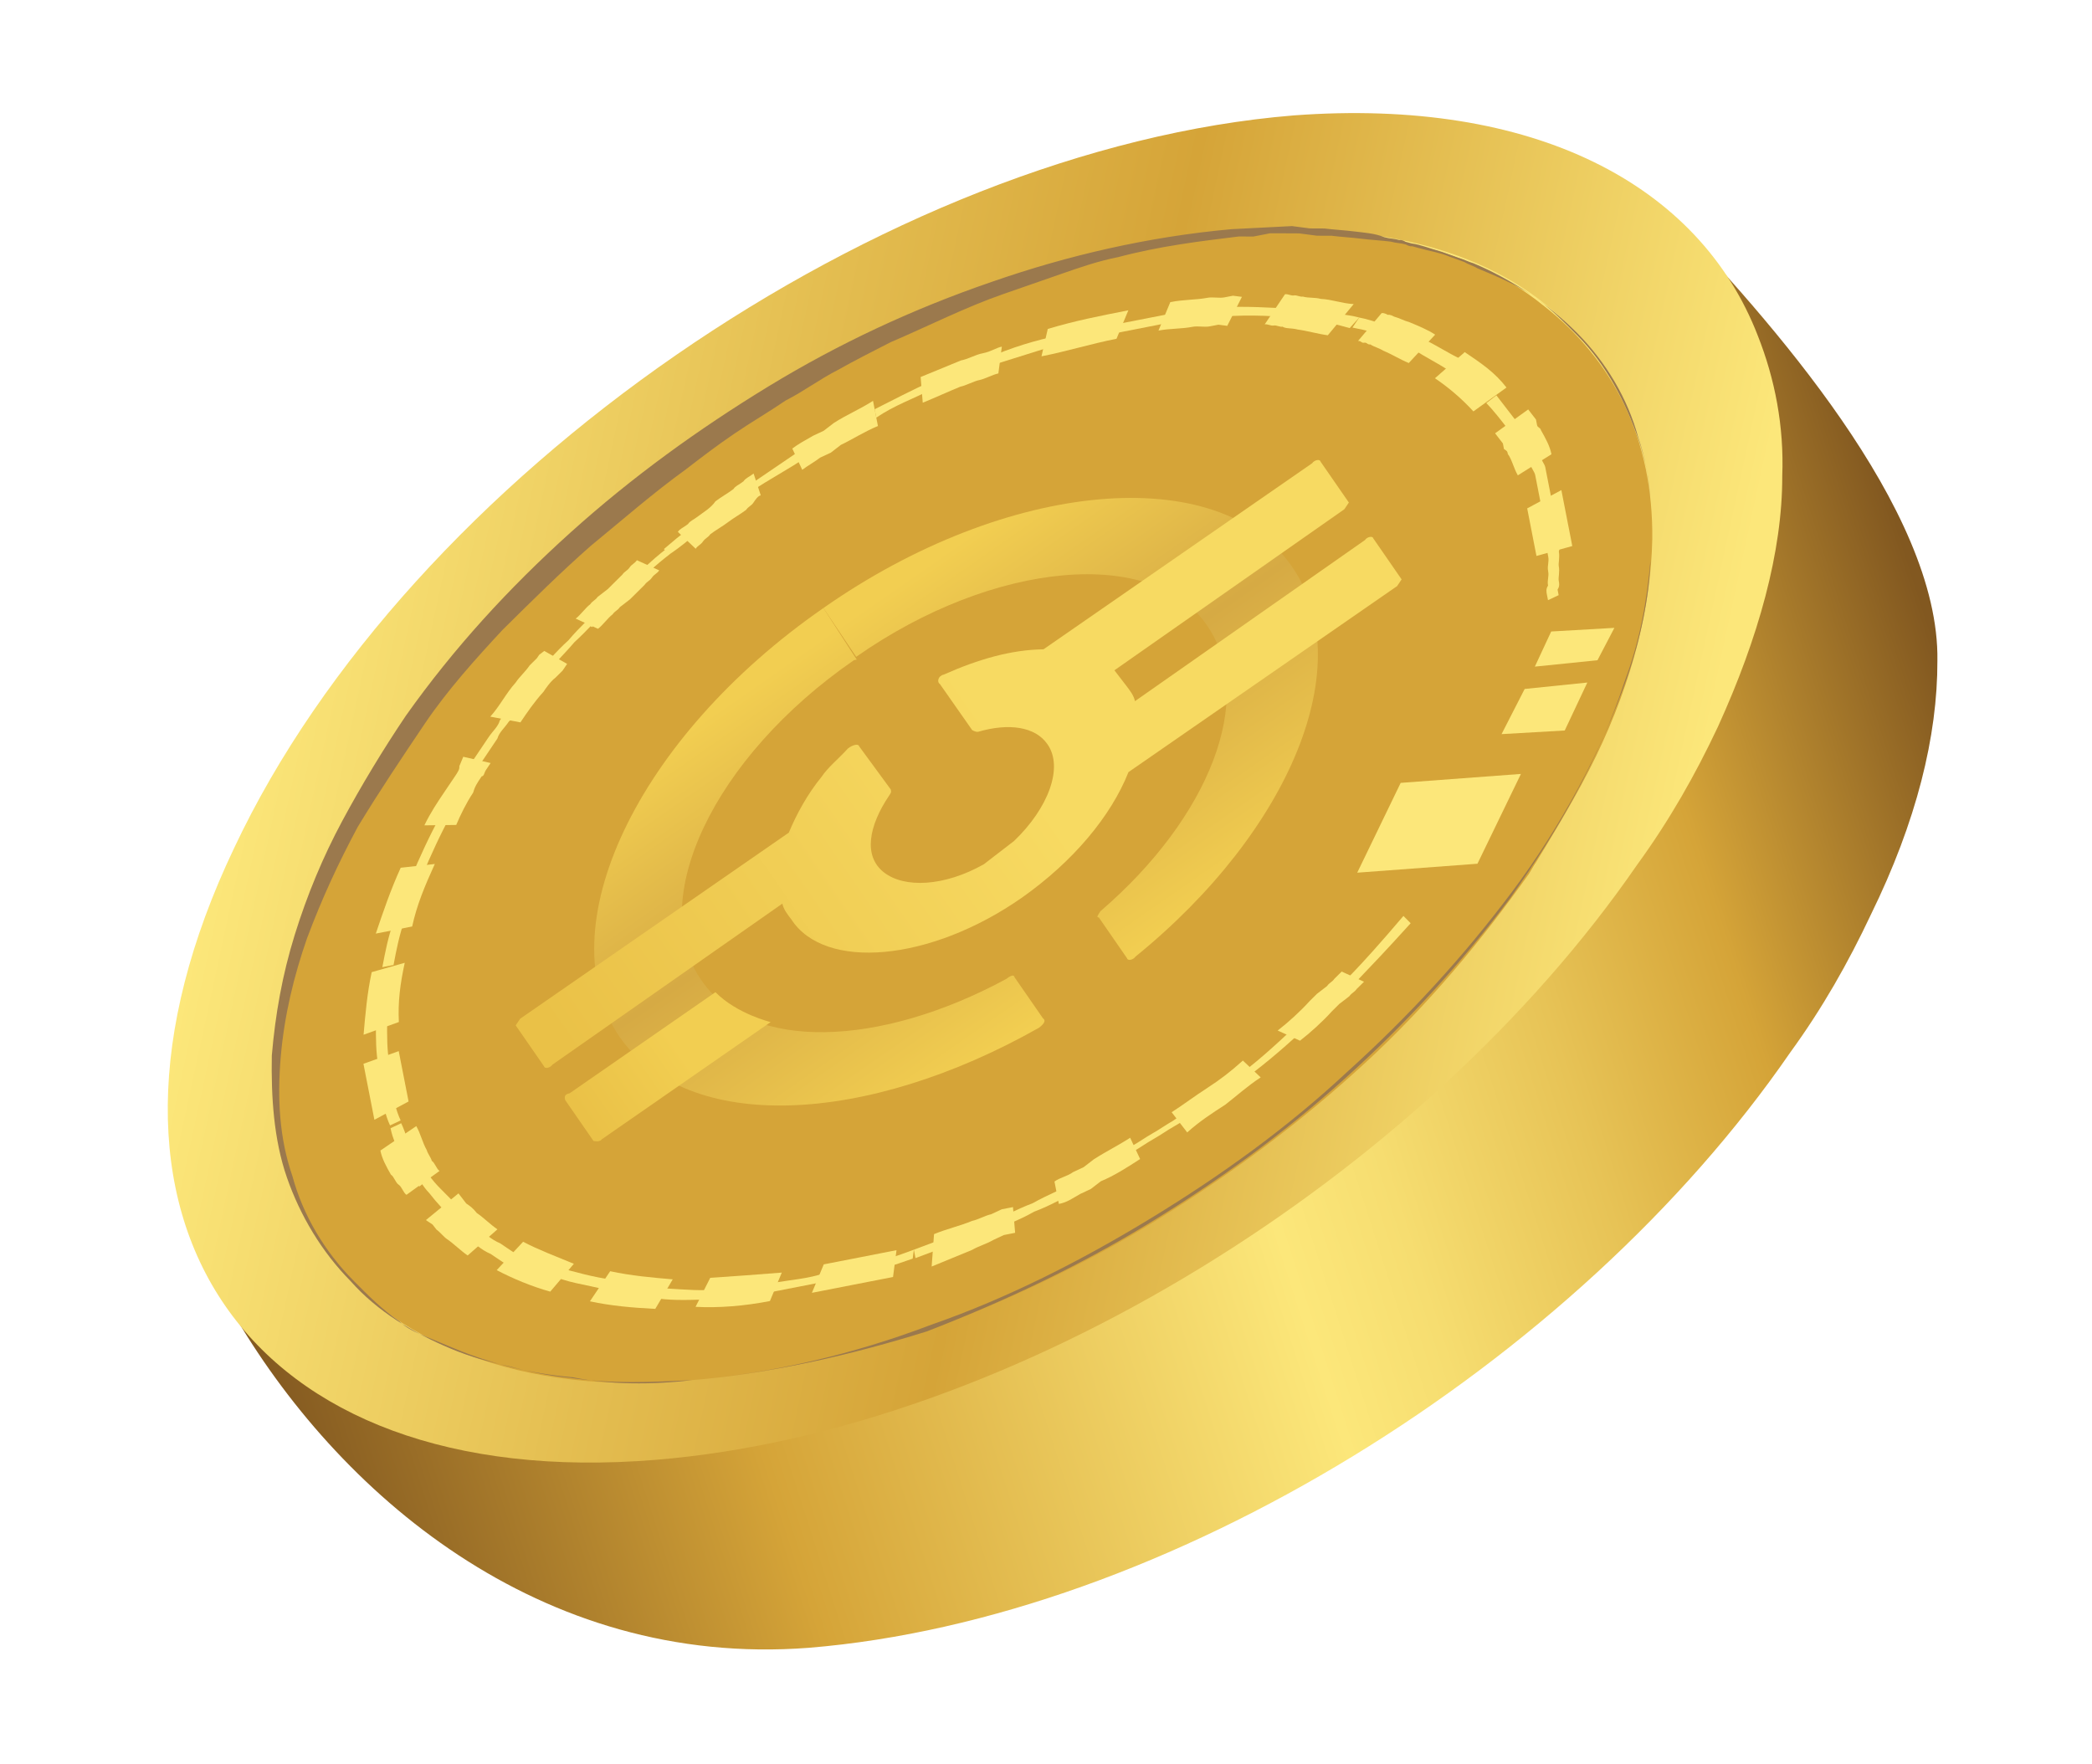 <?xml version="1.0" encoding="UTF-8"?> <svg xmlns="http://www.w3.org/2000/svg" width="83" height="70" viewBox="0 0 83 70" fill="none"> <path d="M76.866 26.211C76.96 20.2 70.185 12.65 66.124 8.373C63.938 6.034 61.806 11.636 57.39 12.037C41.169 13.36 22.278 26.382 15.357 41.1C13.005 46.169 7.271 48.671 9.185 51.985C13.366 59.235 21.408 66.192 32.081 65.376C46.26 64.221 62.498 54.137 71.028 41.755C72.3 40.008 73.329 38.194 74.225 36.291C76.038 32.595 76.874 29.205 76.866 26.211Z" fill="url(#paint0_linear_220_5923)"></path> <path d="M70.711 18.885C70.787 16.912 70.418 15.024 69.739 13.313C67.415 7.314 60.865 3.868 51.324 4.579C35.104 5.902 16.213 18.924 9.291 33.642C2.259 48.383 9.795 59.241 26.015 57.918C40.194 56.763 56.432 46.679 64.962 34.297C66.234 32.55 67.263 30.736 68.159 28.833C69.772 25.291 70.719 21.88 70.711 18.885Z" fill="url(#paint1_linear_220_5923)"></path> <path d="M20.909 54.19C17.43 53.487 14.798 51.811 13.035 49.274C10.303 45.314 10.394 39.88 13.35 33.772C19.218 21.333 35.261 10.249 48.996 9.181C54.676 8.764 59.285 9.938 62.155 12.835C64.429 15.041 65.613 18.152 65.508 21.745L65.264 21.677C65.391 18.195 64.229 15.195 62.066 12.967C59.217 10.182 54.72 8.986 49.04 9.403C35.305 10.472 19.484 21.512 13.594 33.839C10.727 39.815 10.636 45.249 13.346 49.098C16.057 52.948 21.128 54.724 27.718 54.244C39.522 53.322 53.424 44.846 60.66 34.099L60.925 34.278C53.578 45.046 39.677 53.522 27.783 54.577C25.165 54.742 22.948 54.599 20.909 54.19Z" fill="#FCE77A"></path> <path d="M27.472 54.753C24.077 55.07 21.128 54.724 18.515 53.736C16.035 52.838 14.134 51.365 12.856 49.54C11.556 47.605 10.879 45.317 10.958 42.767C11.014 40.105 11.715 37.203 13.171 34.037C14.628 30.872 16.704 27.932 19.357 24.994C21.921 22.189 24.882 19.651 28.109 17.293C31.358 15.045 34.915 13.198 38.448 11.817C42.092 10.414 45.712 9.477 49.018 9.293C54.121 8.872 58.332 9.779 61.205 12.099C64.056 14.308 65.594 17.465 65.554 21.39C65.497 24.052 64.796 26.954 63.318 30.009C62.579 31.536 61.618 33.106 60.657 34.676C58.849 37.219 56.708 39.827 54.168 42.166C51.629 44.506 48.914 46.534 45.933 48.383C42.952 50.233 39.885 51.638 36.774 52.822C33.509 53.805 30.423 54.523 27.472 54.753Z" fill="#D5A438"></path> <path d="M27.471 54.753C25.874 54.834 24.277 54.916 22.614 54.664C21.794 54.594 20.952 54.413 20.221 54.21C19.379 54.028 18.648 53.825 17.895 53.511C16.39 52.883 14.952 52.012 13.915 50.831C12.767 49.673 11.908 48.227 11.383 46.716C10.858 45.206 10.755 43.497 10.784 41.878C10.925 40.238 11.198 38.686 11.693 37.091C12.188 35.497 12.816 33.991 13.577 32.575C14.338 31.159 15.209 29.721 16.103 28.395C18 25.719 20.185 23.334 22.635 21.127C25.085 18.92 27.711 17.025 30.491 15.329C33.272 13.634 36.228 12.251 39.361 11.178C42.382 10.127 45.579 9.388 48.864 9.092C49.662 9.052 50.461 9.011 51.26 8.97L51.614 9.016L51.969 9.062L52.546 9.065C52.9 9.111 53.366 9.135 53.721 9.181C54.075 9.227 54.541 9.251 54.917 9.408C55.161 9.476 55.272 9.454 55.516 9.522C55.627 9.5 55.759 9.59 55.759 9.59L56.003 9.657C56.358 9.703 56.734 9.86 57.221 9.996L57.842 10.22C58.085 10.288 58.218 10.377 58.462 10.445C59.214 10.759 59.989 11.184 60.652 11.63C61.315 12.077 62 12.635 62.575 13.214C63.723 14.373 64.581 15.819 64.995 17.351C65.258 18.106 65.41 18.883 65.472 19.793C65.513 20.592 65.554 21.39 65.483 22.211C65.343 23.851 65.069 25.403 64.463 27.019C63.451 30.098 61.819 32.952 59.921 35.627C58.002 38.191 55.817 40.576 53.367 42.783C50.917 44.99 48.291 46.886 45.511 48.581C42.73 50.276 39.774 51.66 36.774 52.822C33.842 53.74 30.645 54.479 27.471 54.753ZM27.471 54.753C30.645 54.479 33.842 53.74 36.953 52.556C39.974 51.505 42.909 50.011 45.689 48.316C48.47 46.62 51.096 44.725 53.435 42.54C55.885 40.333 58.069 37.947 59.989 35.383C61.908 32.819 63.519 29.854 64.552 26.887C65.069 25.403 65.432 23.719 65.483 22.211C65.554 21.39 65.513 20.592 65.472 19.793C65.431 18.994 65.28 18.217 65.017 17.462C64.492 15.951 63.744 14.484 62.596 13.325C62.022 12.746 61.448 12.166 60.785 11.72C60.121 11.273 59.369 10.959 58.616 10.645C58.483 10.556 58.24 10.488 58.107 10.399L57.487 10.174C57.111 10.017 56.756 9.971 56.269 9.836L56.025 9.768C55.914 9.79 55.781 9.701 55.781 9.701C55.537 9.633 55.426 9.655 55.183 9.587C54.828 9.541 54.362 9.517 54.008 9.471C53.653 9.425 53.187 9.4 52.833 9.354L52.256 9.352L51.901 9.306L51.547 9.26L50.97 9.257L50.393 9.255L50.06 9.32L49.727 9.385L49.151 9.382C47.575 9.574 45.999 9.767 44.356 10.203C43.579 10.354 42.823 10.617 42.068 10.88C41.313 11.143 40.557 11.405 39.802 11.668C38.291 12.193 36.824 12.941 35.335 13.577C34.601 13.951 33.867 14.325 33.245 14.677C32.511 15.05 31.91 15.514 31.176 15.887C30.464 16.372 29.842 16.724 29.13 17.209C28.418 17.693 27.817 18.156 27.216 18.619C25.903 19.567 24.722 20.604 23.431 21.663C22.251 22.7 21.092 23.848 19.933 24.996C18.886 26.123 17.749 27.382 16.855 28.709C15.962 30.035 15.069 31.362 14.197 32.8C13.437 34.216 12.787 35.61 12.181 37.227C11.664 38.711 11.279 40.283 11.139 41.924C10.998 43.565 11.08 45.162 11.605 46.673C12.019 48.206 12.878 49.651 14.026 50.81C14.6 51.389 15.174 51.968 15.837 52.415C16.124 52.705 16.501 52.862 16.877 53.019C17.253 53.176 17.63 53.333 18.006 53.49C19.512 54.118 21.085 54.502 22.725 54.643C24.166 54.938 25.896 54.946 27.471 54.753Z" fill="#9B794D"></path> <path d="M58.618 34.268L53.848 34.623L55.572 31.06L60.343 30.705L58.618 34.268Z" fill="#FCE77A"></path> <path d="M62.081 28.982L59.574 29.126L60.491 27.334L62.977 27.079L62.081 28.982Z" fill="#FCE77A"></path> <path d="M63.38 26.194L60.895 26.448L61.544 25.054L64.051 24.91L63.38 26.194Z" fill="#FCE77A"></path> <path d="M50.692 40.886C51.092 40.577 51.582 40.136 51.961 39.716L52.251 39.429L52.451 39.275L52.652 39.12C52.741 38.987 52.852 38.966 52.941 38.833L53.231 38.546L54.117 38.95L53.827 39.236C53.737 39.369 53.627 39.391 53.537 39.523L53.337 39.678L53.136 39.832L52.847 40.119C52.468 40.539 51.978 40.98 51.577 41.289L50.692 40.886Z" fill="#FCE77A"></path> <path d="M46.485 44.127C46.996 43.796 47.397 43.488 47.909 43.157C48.42 42.827 48.821 42.518 49.311 42.077L50.018 42.745C49.506 43.076 49.016 43.517 48.616 43.826C48.104 44.156 47.592 44.487 47.102 44.928L46.485 44.127Z" fill="#FCE77A"></path> <path d="M41.836 46.878C42.037 46.724 42.37 46.659 42.57 46.505L42.992 46.307L43.193 46.153L43.393 45.998C43.905 45.668 44.327 45.47 44.839 45.14L45.234 45.984C44.722 46.315 44.211 46.645 43.678 46.865L43.477 47.019L43.277 47.173L42.855 47.371C42.543 47.547 42.343 47.701 42.01 47.766L41.836 46.878Z" fill="#FCE77A"></path> <path d="M37.058 48.963C37.591 48.744 38.035 48.657 38.569 48.438C38.791 48.395 39.102 48.218 39.324 48.175L39.746 47.977L39.968 47.934L40.19 47.891L40.275 48.911L40.053 48.955L39.831 48.998L39.408 49.196C39.097 49.372 38.875 49.415 38.563 49.591C38.03 49.81 37.497 50.03 36.963 50.249L37.058 48.963Z" fill="#FCE77A"></path> <path d="M48.886 42.851C49.798 42.212 50.578 41.484 51.358 40.756L51.623 40.934C50.843 41.663 49.953 42.413 49.041 43.052L48.886 42.851Z" fill="#FCE77A"></path> <path d="M44.081 45.979L44.281 45.824L44.481 45.67C44.593 45.648 44.793 45.494 44.904 45.472C45.215 45.296 45.416 45.142 45.727 44.966C46.038 44.79 46.239 44.636 46.55 44.46C46.75 44.305 47.062 44.129 47.262 43.975L47.416 44.175C47.105 44.351 46.904 44.506 46.593 44.682C46.282 44.858 46.081 45.012 45.77 45.188C45.459 45.364 45.258 45.518 44.947 45.694C44.836 45.716 44.636 45.87 44.525 45.892L44.325 46.046L44.124 46.201L44.081 45.979Z" fill="#FCE77A"></path> <path d="M39.056 48.573C39.7 48.332 40.323 47.98 40.967 47.739C41.59 47.387 42.234 47.146 42.857 46.794L42.922 47.127C42.299 47.479 41.677 47.831 41.032 48.072C40.41 48.424 39.765 48.665 39.121 48.906L39.056 48.573Z" fill="#FCE77A"></path> <path d="M36.257 49.581C36.901 49.34 37.545 49.099 38.19 48.858C38.834 48.617 39.478 48.376 40.101 48.023L40.166 48.357C39.522 48.598 38.899 48.95 38.255 49.191C37.61 49.432 36.966 49.673 36.322 49.914L36.257 49.581Z" fill="#FCE77A"></path> <path d="M32.683 50.163C33.127 50.077 33.682 49.968 34.126 49.882C34.348 49.838 34.681 49.773 34.903 49.73C35.014 49.708 35.125 49.687 35.236 49.665C35.347 49.643 35.458 49.622 35.569 49.6L35.431 50.664C35.32 50.686 35.209 50.707 34.987 50.751C34.876 50.772 34.765 50.794 34.543 50.837C34.321 50.881 33.988 50.946 33.766 50.989C33.211 51.097 32.656 51.206 32.212 51.292L32.683 50.163Z" fill="#FCE77A"></path> <path d="M28.178 50.697C29.087 50.635 29.997 50.573 31.018 50.489L30.547 51.618C29.548 51.813 28.527 51.897 27.596 51.848L28.178 50.697Z" fill="#FCE77A"></path> <path d="M24.209 50.435C25.051 50.616 25.871 50.687 26.691 50.757L25.998 51.929C25.067 51.881 24.247 51.81 23.405 51.629L24.209 50.435Z" fill="#FCE77A"></path> <path d="M20.754 49.266C21.395 49.602 22.015 49.826 22.768 50.14L21.831 51.245C21.1 51.042 20.348 50.728 19.706 50.392L20.754 49.266Z" fill="#FCE77A"></path> <path d="M18.189 47.347L18.344 47.547L18.498 47.747C18.631 47.837 18.764 47.926 18.918 48.126C19.183 48.305 19.47 48.595 19.736 48.773L18.555 49.81C18.29 49.632 18.003 49.342 17.738 49.163C17.605 49.074 17.451 48.874 17.318 48.784L17.163 48.584L17.031 48.495L16.898 48.406L18.189 47.347Z" fill="#FCE77A"></path> <path d="M16.516 44.677C16.692 44.988 16.757 45.321 16.933 45.633C16.955 45.744 17.109 45.944 17.131 46.055C17.264 46.144 17.307 46.366 17.439 46.456L16.127 47.404C15.994 47.314 15.95 47.092 15.818 47.003C15.685 46.913 15.642 46.691 15.509 46.602C15.333 46.291 15.157 45.98 15.092 45.647L16.516 44.677Z" fill="#FCE77A"></path> <path d="M30.639 50.908C31.305 50.778 32.103 50.737 32.748 50.496L32.591 50.873C31.814 51.024 31.148 51.154 30.371 51.306L30.639 50.908Z" fill="#FCE77A"></path> <path d="M26.069 51.109C26.645 51.111 27.355 51.203 28.043 51.184L27.886 51.561C27.198 51.58 26.51 51.599 25.912 51.485L26.069 51.109Z" fill="#FCE77A"></path> <path d="M22.102 50.27C22.833 50.473 23.564 50.676 24.273 50.768L24.006 51.166C23.274 50.963 22.454 50.893 21.812 50.557L22.102 50.27Z" fill="#FCE77A"></path> <path d="M18.915 48.703C19.181 48.881 19.468 49.171 19.844 49.328L19.977 49.417L20.109 49.507C20.242 49.596 20.242 49.596 20.375 49.685C20.507 49.775 20.751 49.842 20.884 49.932L20.505 50.351C20.372 50.262 20.128 50.194 19.996 50.105C19.863 50.016 19.863 50.016 19.73 49.926L19.598 49.837L19.465 49.748C19.089 49.591 18.802 49.301 18.536 49.122L18.915 48.703Z" fill="#FCE77A"></path> <path d="M16.687 46.142C16.863 46.453 17.172 46.854 17.459 47.143C17.746 47.433 18.033 47.723 18.32 48.012L17.919 48.321C17.632 48.031 17.345 47.742 17.036 47.341C16.749 47.051 16.552 46.629 16.265 46.339L16.687 46.142Z" fill="#FCE77A"></path> <path d="M15.918 44.563C16.115 44.986 16.18 45.319 16.378 45.741C16.576 46.163 16.752 46.475 17.039 46.764L16.638 47.073C16.351 46.783 16.153 46.361 15.956 45.939C15.758 45.517 15.582 45.205 15.495 44.761L15.918 44.563Z" fill="#FCE77A"></path> <path d="M34.08 50.236C34.857 50.085 35.612 49.822 36.257 49.581L36.211 49.935C35.455 50.198 34.7 50.461 33.923 50.613L34.08 50.236Z" fill="#FCE77A"></path> <path d="M15.82 41.702L15.841 41.813L15.863 41.924L15.906 42.146C15.95 42.368 15.972 42.479 16.015 42.701C16.08 43.034 16.145 43.367 16.21 43.7L14.854 44.426C14.789 44.093 14.723 43.76 14.637 43.316C14.593 43.094 14.572 42.983 14.528 42.761L14.463 42.428L14.442 42.317L14.42 42.206L15.82 41.702Z" fill="#FCE77A"></path> <path d="M16.058 38.198C15.876 39.04 15.784 39.75 15.825 40.548L14.425 41.052C14.496 40.232 14.566 39.411 14.747 38.569L16.058 38.198Z" fill="#FCE77A"></path> <path d="M17.251 34.278C16.848 35.163 16.534 35.916 16.353 36.758L14.91 37.04C15.202 36.176 15.494 35.312 15.898 34.427L17.251 34.278Z" fill="#FCE77A"></path> <path d="M19.465 30.273L19.287 30.538C19.198 30.671 19.219 30.782 19.108 30.804C18.93 31.069 18.84 31.202 18.773 31.446C18.505 31.844 18.258 32.353 18.101 32.729L16.837 32.745C17.083 32.236 17.351 31.838 17.619 31.44C17.798 31.175 17.887 31.042 18.066 30.777C18.155 30.644 18.244 30.512 18.223 30.401L18.38 30.024L19.465 30.273Z" fill="#FCE77A"></path> <path d="M22.5 26.339L22.411 26.472L22.322 26.605L22.032 26.892C21.831 27.046 21.653 27.311 21.564 27.444C21.184 27.864 20.916 28.262 20.648 28.66L19.452 28.432C19.831 28.013 20.077 27.504 20.456 27.084C20.635 26.819 20.835 26.664 21.014 26.399L21.303 26.112L21.393 25.979L21.593 25.825L22.5 26.339Z" fill="#FCE77A"></path> <path d="M26.155 22.629C26.065 22.762 25.954 22.784 25.865 22.916C25.776 23.049 25.665 23.071 25.575 23.203L25.286 23.49L24.996 23.777L24.796 23.932L24.595 24.086C24.506 24.219 24.395 24.241 24.306 24.373C24.105 24.527 23.927 24.793 23.726 24.947L22.841 24.544C23.041 24.39 23.22 24.124 23.42 23.97C23.51 23.837 23.621 23.816 23.71 23.683L23.91 23.529L24.111 23.374L24.4 23.087L24.69 22.8C24.779 22.667 24.89 22.646 24.98 22.513C25.069 22.38 25.18 22.359 25.269 22.226L26.155 22.629Z" fill="#FCE77A"></path> <path d="M15.359 40.524C15.357 41.101 15.354 41.678 15.441 42.122L15.018 42.319C14.91 41.764 14.913 41.188 14.915 40.611L15.359 40.524Z" fill="#FCE77A"></path> <path d="M16.066 36.468C15.841 37.088 15.727 37.687 15.614 38.285L15.17 38.372C15.283 37.773 15.397 37.175 15.621 36.555L16.066 36.468Z" fill="#FCE77A"></path> <path d="M17.904 32.307C17.479 33.081 17.075 33.966 16.761 34.719L16.317 34.806C16.631 34.053 17.035 33.168 17.46 32.393L17.904 32.307Z" fill="#FCE77A"></path> <path d="M20.651 28.083L20.562 28.215L20.473 28.348L20.183 28.635C20.004 28.9 19.804 29.055 19.736 29.298C19.558 29.564 19.468 29.697 19.29 29.962C19.2 30.095 19.111 30.227 19.022 30.36L18.932 30.492L18.843 30.625L18.488 30.579L18.578 30.447L18.667 30.314C18.756 30.181 18.846 30.049 18.935 29.916C19.114 29.651 19.203 29.518 19.382 29.252C19.56 28.987 19.761 28.833 19.828 28.589L20.096 28.191L20.186 28.058L20.275 27.926L20.651 28.083Z" fill="#FCE77A"></path> <path d="M24.241 24.04C23.751 24.481 23.282 25.034 22.793 25.475C22.324 26.027 21.834 26.469 21.477 27L21.122 26.953C21.59 26.401 22.059 25.849 22.549 25.407C23.017 24.855 23.507 24.414 24.086 23.84L24.241 24.04Z" fill="#FCE77A"></path> <path d="M26.601 21.966C26 22.429 25.51 22.87 25.042 23.423C24.552 23.864 23.973 24.438 23.483 24.879L23.217 24.701C23.686 24.148 24.287 23.685 24.777 23.244C25.267 22.803 25.846 22.229 26.447 21.765L26.601 21.966Z" fill="#FCE77A"></path> <path d="M15.503 43.031C15.612 43.586 15.698 44.03 15.896 44.452L15.474 44.65C15.276 44.228 15.168 43.673 15.059 43.118L15.503 43.031Z" fill="#FCE77A"></path> <path d="M30.183 19.653C30.072 19.675 29.983 19.808 29.894 19.94C29.804 20.073 29.693 20.095 29.604 20.227C29.404 20.382 29.092 20.558 28.892 20.712C28.692 20.866 28.38 21.042 28.18 21.197C28.091 21.329 27.98 21.351 27.89 21.484C27.801 21.616 27.69 21.638 27.601 21.771L26.894 21.102C26.983 20.969 27.094 20.948 27.295 20.793C27.384 20.661 27.495 20.639 27.695 20.485C27.896 20.33 28.207 20.154 28.386 19.889C28.586 19.735 28.897 19.559 29.098 19.404C29.187 19.272 29.298 19.25 29.498 19.096C29.587 18.963 29.698 18.941 29.899 18.787L30.183 19.653Z" fill="#FCE77A"></path> <path d="M34.832 16.902C34.298 17.121 33.787 17.451 33.364 17.649L33.164 17.803L32.964 17.958L32.541 18.155C32.341 18.31 32.03 18.486 31.829 18.64L31.434 17.796C31.634 17.641 31.946 17.465 32.257 17.289L32.679 17.091L32.88 16.937L33.08 16.783C33.592 16.452 34.125 16.233 34.637 15.903L34.832 16.902Z" fill="#FCE77A"></path> <path d="M39.61 14.816C39.388 14.86 39.077 15.036 38.855 15.079C38.633 15.123 38.321 15.299 38.099 15.342C37.566 15.561 37.144 15.759 36.61 15.978L36.526 14.958C37.06 14.738 37.593 14.519 38.126 14.3C38.459 14.235 38.66 14.08 38.993 14.015C39.326 13.95 39.526 13.796 39.748 13.752L39.61 14.816Z" fill="#FCE77A"></path> <path d="M44.297 13.441C43.297 13.636 42.32 13.942 41.321 14.137L41.57 13.051C42.658 12.724 43.657 12.529 44.767 12.312L44.297 13.441Z" fill="#FCE77A"></path> <path d="M48.691 12.928L48.336 12.882C48.225 12.904 48.114 12.926 48.003 12.947C47.781 12.991 47.537 12.923 47.315 12.966C46.871 13.053 46.406 13.029 45.962 13.116L46.432 11.986C46.987 11.878 47.453 11.902 47.897 11.816C48.119 11.772 48.363 11.84 48.585 11.797C48.696 11.775 48.807 11.753 48.918 11.732L49.273 11.778L48.691 12.928Z" fill="#FCE77A"></path> <path d="M52.681 13.302C52.327 13.256 51.839 13.12 51.485 13.074C51.241 13.007 51.019 13.05 50.886 12.961C50.775 12.982 50.643 12.893 50.532 12.915C50.421 12.936 50.288 12.847 50.177 12.869L50.981 11.675C51.092 11.653 51.225 11.742 51.336 11.721C51.447 11.699 51.579 11.788 51.69 11.767C51.934 11.834 52.156 11.791 52.4 11.858C52.865 11.883 53.242 12.04 53.708 12.064L52.681 13.302Z" fill="#FCE77A"></path> <path d="M31.965 18.153C31.253 18.638 30.519 19.012 29.807 19.496L29.653 19.296C30.365 18.811 31.077 18.326 31.789 17.842L31.965 18.153Z" fill="#FCE77A"></path> <path d="M36.968 15.448C36.234 15.822 35.479 16.084 34.767 16.569L34.702 16.236C35.435 15.862 36.169 15.489 37.014 15.093L36.968 15.448Z" fill="#FCE77A"></path> <path d="M42.033 13.652C41.056 13.958 40.078 14.264 39.101 14.57L39.147 14.216C40.103 13.799 41.08 13.492 42.079 13.297L42.033 13.652Z" fill="#FCE77A"></path> <path d="M46.917 12.698C46.695 12.742 46.473 12.785 46.14 12.85C46.029 12.872 45.918 12.893 45.807 12.915L45.474 12.98C44.919 13.088 44.475 13.175 43.92 13.284L44.077 12.907C44.632 12.799 45.187 12.69 45.631 12.604L46.075 12.517C46.186 12.495 46.297 12.474 46.519 12.43C46.741 12.387 47.074 12.322 47.318 12.39L46.917 12.698Z" fill="#FCE77A"></path> <path d="M51.398 12.63C50.334 12.493 49.181 12.487 48.049 12.593L48.206 12.217C49.338 12.111 50.513 12.227 51.555 12.254L51.398 12.63Z" fill="#FCE77A"></path> <path d="M53.548 13.017C53.06 12.882 52.573 12.747 52.107 12.722C51.62 12.587 51.043 12.584 50.467 12.582L50.735 12.184C51.311 12.186 51.799 12.322 52.375 12.324C52.863 12.46 53.44 12.462 53.927 12.598L53.548 13.017Z" fill="#FCE77A"></path> <path d="M28.605 20.422C27.893 20.907 27.314 21.481 26.602 21.966L26.336 21.787C27.027 21.191 27.628 20.728 28.34 20.244L28.605 20.422Z" fill="#FCE77A"></path> <path d="M55.893 14.403C55.516 14.246 55.251 14.068 54.875 13.911C54.742 13.821 54.498 13.754 54.366 13.664C54.255 13.686 54.233 13.575 54.122 13.597C54.011 13.618 53.989 13.507 53.878 13.529L54.815 12.424C54.926 12.402 55.059 12.492 55.059 12.492C55.17 12.47 55.302 12.559 55.302 12.559C55.546 12.627 55.679 12.716 55.922 12.784C56.299 12.941 56.675 13.098 56.94 13.277L55.893 14.403Z" fill="#FCE77A"></path> <path d="M58.457 16.323C58.015 15.833 57.463 15.365 56.932 15.007L58.113 13.97C58.776 14.417 59.307 14.774 59.77 15.375L58.457 16.323Z" fill="#FCE77A"></path> <path d="M60.22 18.859C60.044 18.548 59.979 18.215 59.824 18.014C59.803 17.903 59.803 17.903 59.67 17.814L59.648 17.703L59.627 17.592L59.472 17.392L59.318 17.191L60.631 16.244L60.785 16.444L60.94 16.644L60.961 16.755L60.983 16.866C61.005 16.977 61.116 16.956 61.137 17.067C61.313 17.378 61.489 17.689 61.554 18.022L60.22 18.859Z" fill="#FCE77A"></path> <path d="M60.959 22.057L60.916 21.835L60.872 21.613C60.851 21.502 60.829 21.391 60.829 21.391C60.807 21.28 60.786 21.169 60.786 21.169C60.721 20.836 60.656 20.503 60.591 20.17L61.947 19.444C62.012 19.777 62.077 20.11 62.164 20.554C62.185 20.665 62.207 20.776 62.207 20.776C62.229 20.887 62.251 20.998 62.251 20.998L62.316 21.331L62.38 21.664L60.959 22.057Z" fill="#FCE77A"></path> <path d="M57.444 14.677C57.046 14.409 56.537 14.162 56.139 13.895L56.518 13.475C57.027 13.721 57.425 13.989 57.934 14.236L57.444 14.677Z" fill="#FCE77A"></path> <path d="M59.873 17.083C59.564 16.683 59.255 16.282 58.968 15.992L59.369 15.684C59.678 16.084 59.986 16.485 60.295 16.886L59.873 17.083Z" fill="#FCE77A"></path> <path d="M61.167 20.172C61.146 20.061 61.146 20.061 61.124 19.95L61.081 19.728L61.037 19.506L61.016 19.395L60.994 19.284L60.951 19.062L60.907 18.84C60.886 18.729 60.731 18.529 60.71 18.418L61.11 18.109C61.132 18.22 61.286 18.421 61.308 18.532L61.351 18.753L61.395 18.976L61.416 19.087L61.438 19.198L61.481 19.419L61.525 19.642C61.546 19.753 61.546 19.753 61.568 19.863L61.167 20.172Z" fill="#FCE77A"></path> <path d="M61.417 23.811L61.395 23.7L61.373 23.589C61.352 23.478 61.33 23.367 61.419 23.234C61.376 23.012 61.465 22.88 61.422 22.658C61.379 22.436 61.468 22.303 61.425 22.081C61.381 21.859 61.36 21.748 61.427 21.504L61.85 21.307C61.893 21.529 61.915 21.64 61.847 21.883C61.89 22.105 61.823 22.349 61.844 22.46C61.888 22.682 61.82 22.926 61.842 23.037C61.863 23.148 61.885 23.259 61.796 23.391L61.818 23.502L61.839 23.613L61.417 23.811Z" fill="#FCE77A"></path> <path d="M55.254 13.491C54.745 13.245 54.257 13.11 53.659 12.996L53.927 12.598C54.525 12.711 55.034 12.958 55.522 13.093L55.254 13.491Z" fill="#FCE77A"></path> <path d="M53.405 39.434L53.117 39.144L53.272 39.345L53.117 39.144C53.117 39.144 53.808 38.549 55.681 36.339L55.968 36.629C54.073 38.727 53.383 39.323 53.405 39.434Z" fill="#FCE77A"></path> <path d="M51.242 22.456C48.356 18.295 39.968 19.011 32.669 24.123L33.969 26.059C39.443 22.224 45.789 21.677 47.904 24.836C49.843 27.684 48.002 32.422 43.66 36.151C43.571 36.284 43.481 36.416 43.593 36.395L44.716 38.019C44.738 38.13 44.96 38.087 45.049 37.954C51.216 32.947 53.953 26.306 51.242 22.456Z" fill="url(#paint2_linear_220_5923)"></path> <path d="M32.669 24.123C25.259 29.257 21.676 36.871 24.584 41.143C27.295 44.993 34.372 44.648 41.221 40.776C41.422 40.621 41.511 40.489 41.378 40.399L40.254 38.775C40.233 38.664 40.122 38.686 39.922 38.84C34.918 41.545 29.771 41.744 27.833 38.896C25.607 35.758 28.295 30.048 33.88 26.192C33.88 26.192 33.88 26.192 33.991 26.17L32.669 24.123Z" fill="url(#paint3_linear_220_5923)"></path> <path d="M30.576 40.55L23.878 45.199C23.788 45.332 23.545 45.264 23.545 45.264L22.421 43.64C22.399 43.529 22.378 43.418 22.6 43.375L28.385 39.364C29.246 40.233 30.576 40.55 30.576 40.55Z" fill="url(#paint4_linear_220_5923)"></path> <path d="M40.557 35.605C40.668 35.583 40.668 35.583 40.557 35.605C42.582 34.173 44.077 32.383 44.772 30.634L55.431 23.252C55.52 23.119 55.609 22.987 55.609 22.987L54.486 21.362C54.464 21.251 54.242 21.295 54.153 21.427L45.029 27.818C44.986 27.596 44.831 27.396 44.677 27.195C44.523 26.995 44.368 26.795 44.214 26.594L53.337 20.204C53.427 20.071 53.516 19.938 53.516 19.938L52.392 18.314C52.371 18.203 52.149 18.246 52.059 18.379L41.401 25.761C40.136 25.777 38.826 26.148 37.448 26.763C37.226 26.806 37.158 27.05 37.291 27.139L38.569 28.964C38.569 28.964 38.702 29.053 38.813 29.032C40.012 28.682 41.076 28.82 41.561 29.532C42.2 30.445 41.594 32.061 40.235 33.363C39.834 33.672 39.433 33.981 39.033 34.289C37.476 35.169 35.879 35.251 35.061 34.604C34.243 33.957 34.471 32.76 35.275 31.566C35.364 31.433 35.364 31.433 35.342 31.323L34.086 29.609C34.064 29.498 33.842 29.541 33.642 29.695C33.263 30.115 32.862 30.424 32.594 30.822C32.036 31.507 31.611 32.281 31.297 33.034L20.639 40.416C20.55 40.548 20.46 40.681 20.46 40.681L21.584 42.305C21.606 42.416 21.828 42.373 21.917 42.24L31.041 35.85C31.084 36.072 31.238 36.272 31.393 36.472C32.714 38.519 36.908 38.161 40.557 35.605Z" fill="url(#paint5_linear_220_5923)"></path> <defs> <linearGradient id="paint0_linear_220_5923" x1="8.621" y1="49.893" x2="77.917" y2="27.668" gradientUnits="userSpaceOnUse"> <stop stop-color="#825820"></stop> <stop offset="0.251" stop-color="#D5A438"></stop> <stop offset="0.555" stop-color="#FCE77A"></stop> <stop offset="0.621" stop-color="#F6DD70"></stop> <stop offset="0.731" stop-color="#E7C356"></stop> <stop offset="0.836" stop-color="#D5A438"></stop> <stop offset="0.994" stop-color="#825820"></stop> </linearGradient> <linearGradient id="paint1_linear_220_5923" x1="10.306" y1="25.13" x2="67.084" y2="37.425" gradientUnits="userSpaceOnUse"> <stop stop-color="#FCE77A"></stop> <stop offset="0.322" stop-color="#E4BE51"></stop> <stop offset="0.557" stop-color="#D5A438"></stop> <stop offset="0.982" stop-color="#FCE77A"></stop> </linearGradient> <linearGradient id="paint2_linear_220_5923" x1="39.327" y1="19.443" x2="49.895" y2="34.636" gradientUnits="userSpaceOnUse"> <stop offset="0.052" stop-color="#F2CE51"></stop> <stop offset="0.487" stop-color="#D6AA44"></stop> <stop offset="0.997" stop-color="#F2CE51"></stop> </linearGradient> <linearGradient id="paint3_linear_220_5923" x1="25.977" y1="28.728" x2="36.547" y2="43.922" gradientUnits="userSpaceOnUse"> <stop offset="0.052" stop-color="#F2CE51"></stop> <stop offset="0.487" stop-color="#D6AA44"></stop> <stop offset="0.997" stop-color="#F2CE51"></stop> </linearGradient> <linearGradient id="paint4_linear_220_5923" x1="22.977" y1="44.441" x2="29.979" y2="39.603" gradientUnits="userSpaceOnUse"> <stop offset="0.031" stop-color="#EAC147"></stop> <stop offset="0.573" stop-color="#F2CE51"></stop> </linearGradient> <linearGradient id="paint5_linear_220_5923" x1="21.962" y1="42.973" x2="54.121" y2="20.752" gradientUnits="userSpaceOnUse"> <stop offset="0.031" stop-color="#EAC147"></stop> <stop offset="0.573" stop-color="#F7DA62"></stop> </linearGradient> </defs> </svg> 